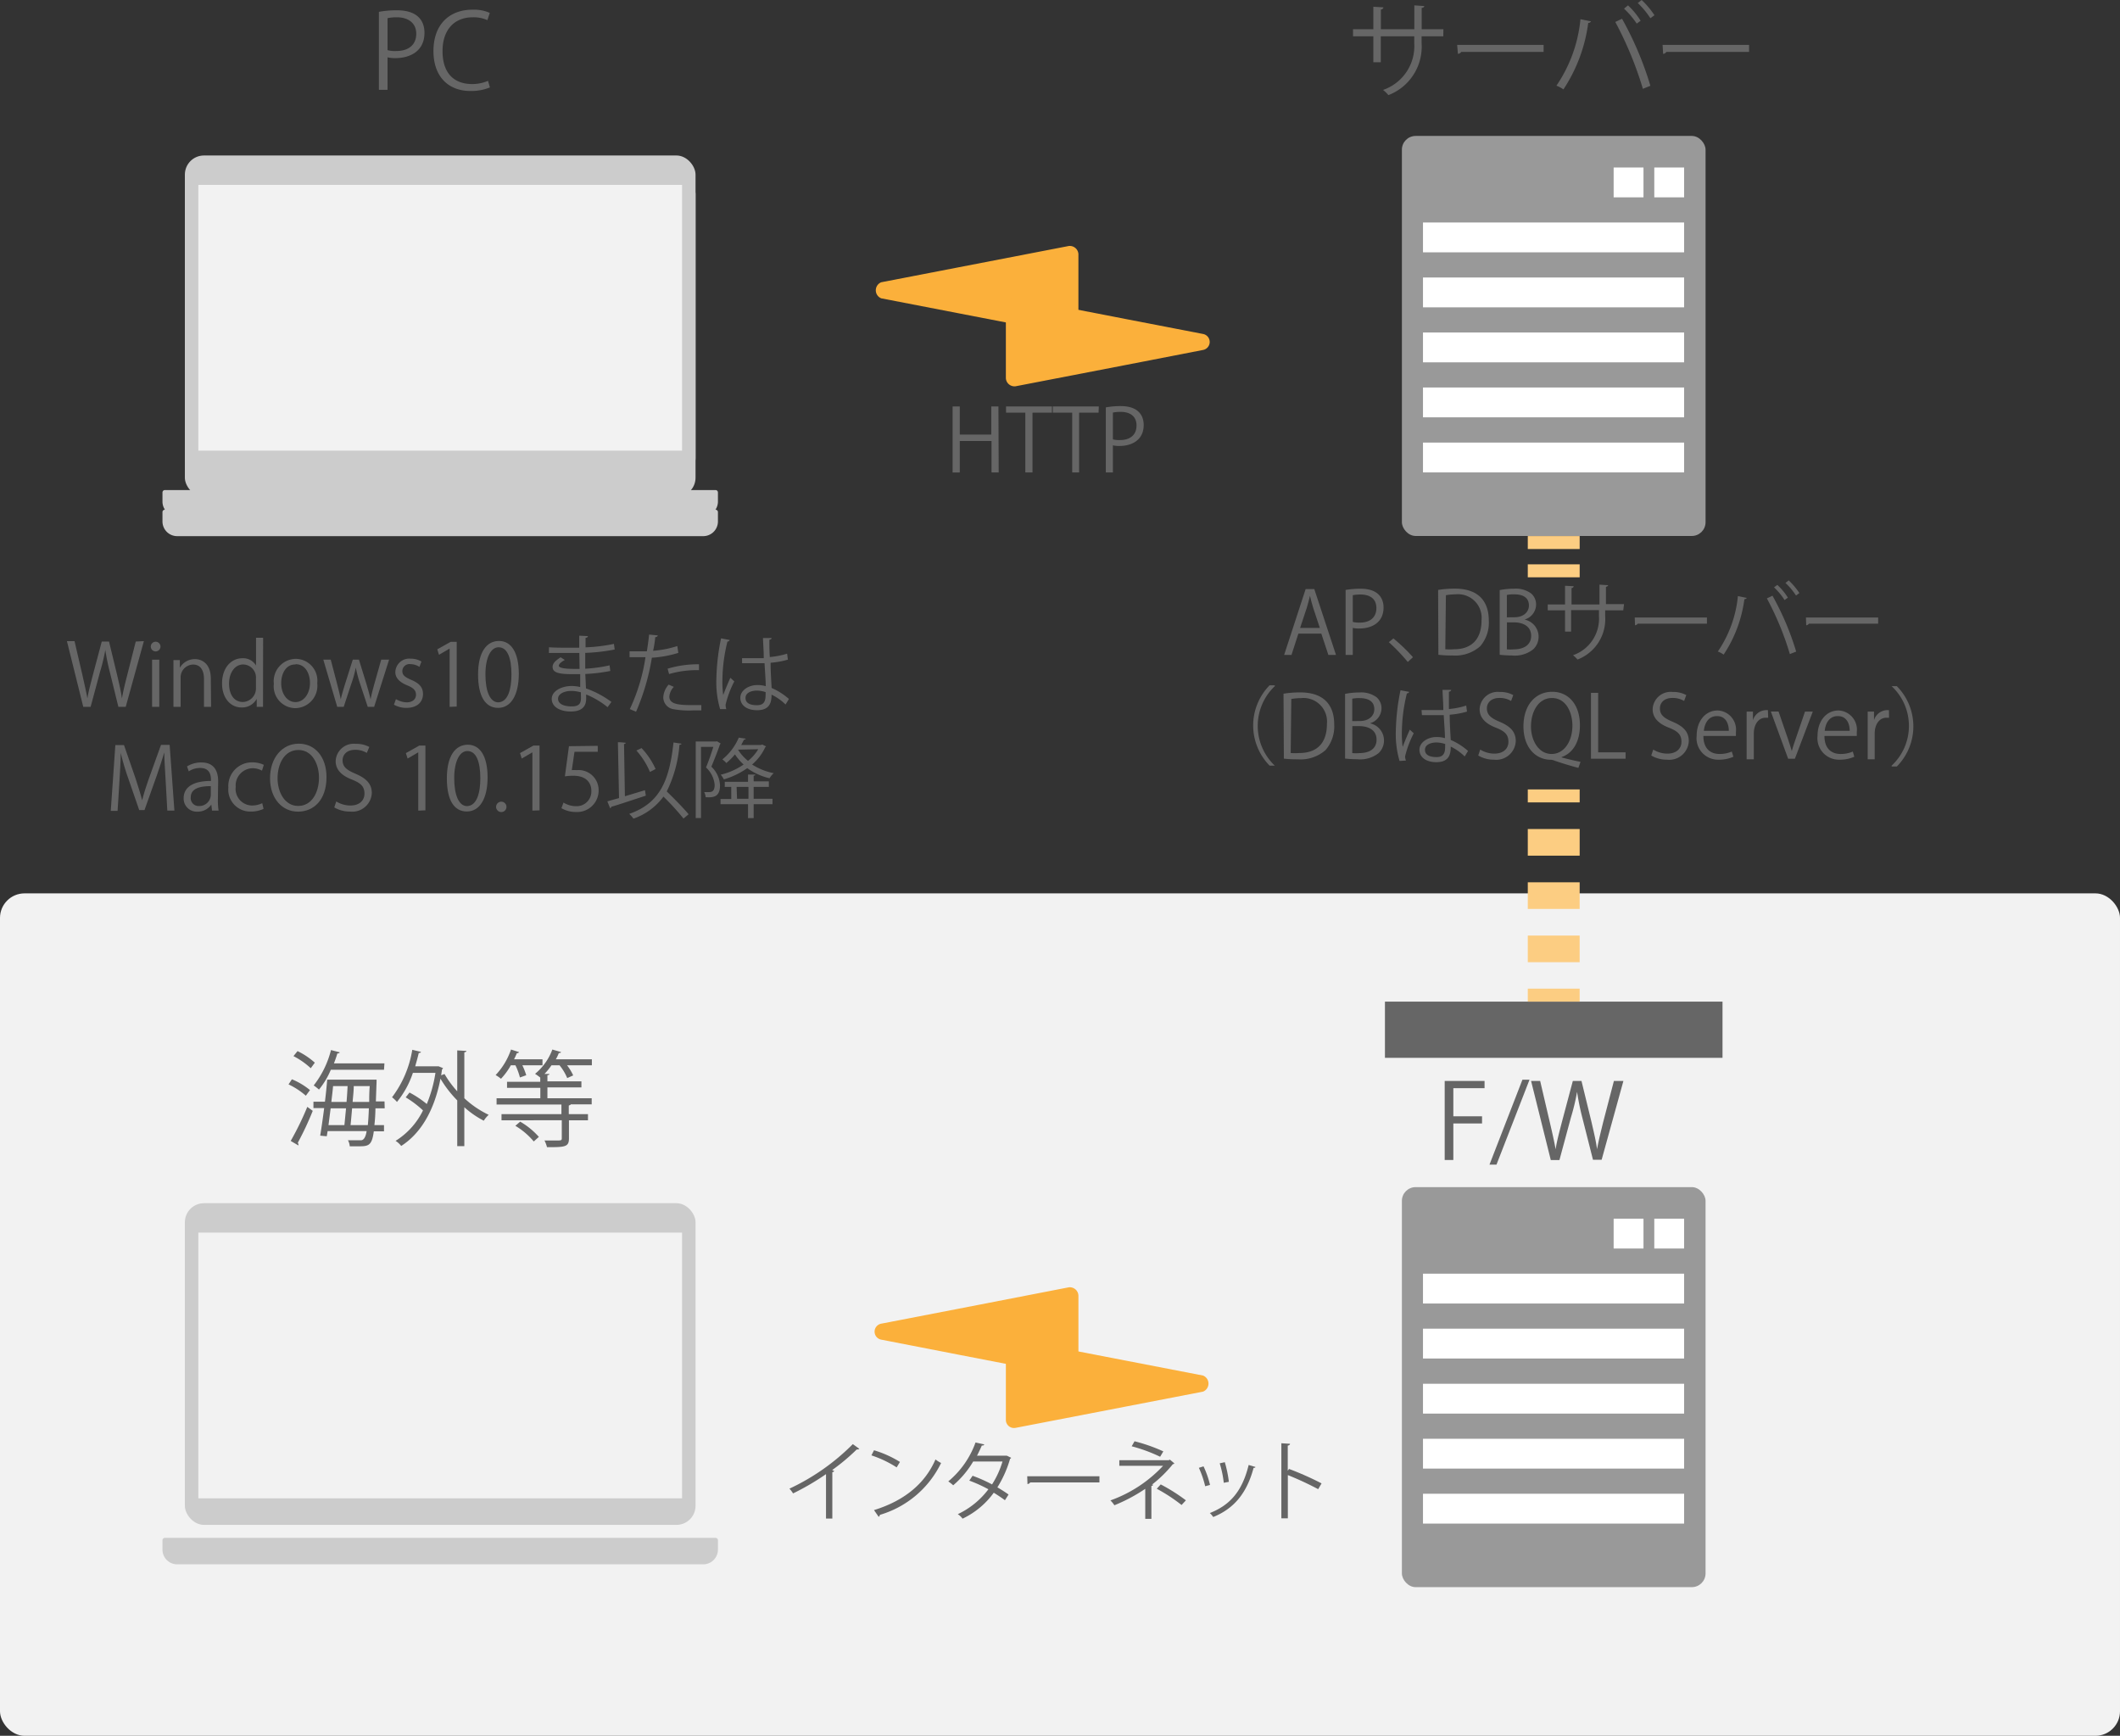 <svg id="img_06" xmlns="http://www.w3.org/2000/svg" width="245.18" height="200.73" viewBox="0 0 245.18 200.73">
  <rect x="0" y="0" width="245.18" height="200.73" fill="#333333" stroke="none"/>
  <g id="レイヤー_1" data-name="レイヤー 1">
    <rect id="長方形_1963" data-name="長方形 1963" width="245.18" height="97.42" rx="2.84" transform="translate(0 103.31)" fill="#f2f2f2"/>
    <rect id="長方形_1964" data-name="長方形 1964" width="35.12" height="46.26" rx="1.59" transform="translate(162.13 15.72)" fill="#999"/>
    <rect id="長方形_1965" data-name="長方形 1965" width="3.45" height="3.45" transform="translate(186.62 19.37)" fill="#fff"/>
    <rect id="長方形_1966" data-name="長方形 1966" width="3.45" height="3.45" transform="translate(191.32 19.37)" fill="#fff"/>
    <rect id="長方形_1967" data-name="長方形 1967" width="30.2" height="3.45" transform="translate(164.57 25.73)" fill="#fff"/>
    <rect id="長方形_1968" data-name="長方形 1968" width="30.2" height="3.45" transform="translate(164.57 32.09)" fill="#fff"/>
    <rect id="長方形_1969" data-name="長方形 1969" width="30.2" height="3.45" transform="translate(164.57 38.45)" fill="#fff"/>
    <rect id="長方形_1970" data-name="長方形 1970" width="30.2" height="3.45" transform="translate(164.57 44.81)" fill="#fff"/>
    <rect id="長方形_1971" data-name="長方形 1971" width="30.2" height="3.45" transform="translate(164.57 51.18)" fill="#fff"/>
    <path id="パス_2621" data-name="パス 2621" d="M43.82,1.37a11.22,11.22,0,0,1,2.08-.18c3,0,3.19,1.89,3.19,2.61,0,2.15-1.72,2.92-3.34,2.92a3.76,3.76,0,0,1-.93-.09v3.76h-1Zm1,4.43a3.25,3.25,0,0,0,1,.1c1.44,0,2.32-.72,2.32-2S47.15,2,45.91,2a5,5,0,0,0-1.09.1Z" fill="#666"/>
    <path id="パス_2622" data-name="パス 2622" d="M56.66,10.11a5.69,5.69,0,0,1-2.28.41C52,10.52,50.13,9,50.13,5.9S52,1.12,54.64,1.12a4.51,4.51,0,0,1,2,.37l-.27.84A3.85,3.85,0,0,0,54.67,2c-2.08,0-3.49,1.39-3.49,3.91s1.29,3.81,3.43,3.81a4.64,4.64,0,0,0,1.83-.37Z" fill="#666"/>
    <path id="パス_2623" data-name="パス 2623" d="M166.92,4.2h-2.51V5a6,6,0,0,1-3.84,6,3.941,3.941,0,0,0-.62-.6A5.36,5.36,0,0,0,163.56,5V4.2h-3.87v3h-.86v-3h-2.35V3.38h2.35V.78L160,.85a.31.31,0,0,1-.3.25V3.38h3.87V.62l1.15.08c0,.1-.11.2-.3.22V3.38h2.51Z" fill="#666"/>
    <path id="パス_2624" data-name="パス 2624" d="M168.52,5.19h10V6H169a.53.53,0,0,1-.39.23Z" fill="#666"/>
    <path id="パス_2625" data-name="パス 2625" d="M184,2.47a.33.33,0,0,1-.32.18,18.18,18.18,0,0,1-2.87,7.69,3.3,3.3,0,0,0-.81-.43,16.38,16.38,0,0,0,2.78-7.69Zm6,7.8a41.368,41.368,0,0,0-3.19-7.73l.78-.37a38.39,38.39,0,0,1,3.28,7.75ZM188.28.62a8.72,8.72,0,0,1,1.46,1.78l-.45.33A10.081,10.081,0,0,0,187.82,1ZM189.86,0a9.881,9.881,0,0,1,1.48,1.76l-.47.35A9.679,9.679,0,0,0,189.41.35Z" fill="#666"/>
    <path id="パス_2626" data-name="パス 2626" d="M192.28,5.19h10V6h-9.56a.49.49,0,0,1-.38.23Z" fill="#666"/>
    <rect id="長方形_1972" data-name="長方形 1972" width="35.12" height="46.26" rx="1.59" transform="translate(162.13 137.28)" fill="#999"/>
    <rect id="長方形_1973" data-name="長方形 1973" width="3.45" height="3.45" transform="translate(186.62 140.93)" fill="#fff"/>
    <rect id="長方形_1974" data-name="長方形 1974" width="3.45" height="3.45" transform="translate(191.32 140.93)" fill="#fff"/>
    <rect id="長方形_1975" data-name="長方形 1975" width="30.2" height="3.45" transform="translate(164.57 147.29)" fill="#fff"/>
    <rect id="長方形_1976" data-name="長方形 1976" width="30.2" height="3.45" transform="translate(164.57 153.65)" fill="#fff"/>
    <rect id="長方形_1977" data-name="長方形 1977" width="30.2" height="3.45" transform="translate(164.57 160.02)" fill="#fff"/>
    <rect id="長方形_1978" data-name="長方形 1978" width="30.2" height="3.45" transform="translate(164.57 166.38)" fill="#fff"/>
    <rect id="長方形_1979" data-name="長方形 1979" width="30.2" height="3.45" transform="translate(164.57 172.74)" fill="#fff"/>
    <path id="パス_2627" data-name="パス 2627" d="M16.64,74.14l-2.1,7.6h-.85l-1-4.07a24.329,24.329,0,0,1-.51-2.51h0a22,22,0,0,1-.6,2.5l-1.1,4.08H9.63l-1.89-7.6h.88l.93,4c.22,1,.43,1.88.56,2.64h0c.11-.77.36-1.67.61-2.65l1.05-3.94h.84l.95,3.93c.21.91.43,1.82.54,2.65h0c.15-.87.36-1.71.6-2.65l1-3.93Z" fill="#666"/>
    <path id="パス_2628" data-name="パス 2628" d="M18,75.33a.56.56,0,1,1,.56-.56.56.56,0,0,1-.56.56Zm.42,6.41h-.83V76.29h.83Z" fill="#666"/>
    <path id="パス_2629" data-name="パス 2629" d="M24.41,81.74h-.82V78.52c0-.89-.32-1.67-1.27-1.67a1.48,1.48,0,0,0-1.43,1.55v3.34h-.83V76.33h.74v.89h0a2,2,0,0,1,1.75-1c.68,0,1.83.41,1.83,2.26Z" fill="#666"/>
    <path id="パス_2630" data-name="パス 2630" d="M30.42,80.39v1.35h-.73v-.93h0a1.91,1.91,0,0,1-1.77,1c-1.26,0-2.24-1.09-2.24-2.77,0-1.84,1.08-2.92,2.35-2.92a1.73,1.73,0,0,1,1.58.84h0V73.75h.82Zm-.82-1.92a1.51,1.51,0,0,0-1.47-1.63c-1,0-1.64,1-1.64,2.21s.54,2.13,1.61,2.13a1.57,1.57,0,0,0,1.5-1.66Z" fill="#666"/>
    <path id="パス_2631" data-name="パス 2631" d="M36.69,79a2.59,2.59,0,0,1-2.54,2.89,2.52,2.52,0,0,1-2.48-2.81,2.59,2.59,0,0,1,2.55-2.89A2.52,2.52,0,0,1,36.69,79Zm-2.5-2.16C33,76.81,32.52,78,32.52,79c0,1.21.67,2.19,1.65,2.19s1.68-1,1.68-2.21c0-.98-.47-2.17-1.66-2.17Z" fill="#666"/>
    <path id="パス_2632" data-name="パス 2632" d="M45,76.28l-1.73,5.46h-.74L41.62,79a14.45,14.45,0,0,1-.47-1.8h0a12.64,12.64,0,0,1-.5,1.81l-.9,2.73H39l-1.61-5.46h.86L39,79.14c.15.61.3,1.17.41,1.73h0c.12-.54.3-1.13.48-1.72l.91-2.87h.71l.87,2.82c.19.64.35,1.22.48,1.77h0c.1-.54.25-1.11.43-1.76l.8-2.83Z" fill="#666"/>
    <path id="パス_2633" data-name="パス 2633" d="M48.51,77.12a2,2,0,0,0-1.06-.32.82.82,0,0,0-.92.81c0,.47.31.69,1,1,.88.36,1.39.82,1.39,1.64,0,1-.74,1.61-1.93,1.61a2.89,2.89,0,0,1-1.43-.37l.23-.64a2.59,2.59,0,0,0,1.23.37c.73,0,1.09-.39,1.09-.88s-.29-.79-1-1.08c-.92-.37-1.39-.88-1.39-1.54a1.61,1.61,0,0,1,1.78-1.55,2.35,2.35,0,0,1,1.24.33Z" fill="#666"/>
    <path id="パス_2634" data-name="パス 2634" d="M52,81.74V75h0l-1.23.72-.2-.63,1.55-.87h.7v7.49Z" fill="#666"/>
    <path id="パス_2635" data-name="パス 2635" d="M55.29,78c0-2.61,1-3.88,2.42-3.88S60,75.47,60,77.92s-.91,3.94-2.39,3.94S55.29,80.52,55.29,78Zm3.86,0c0-1.87-.45-3.15-1.49-3.15-.89,0-1.52,1.18-1.52,3.15s.55,3.22,1.49,3.22C58.73,81.18,59.15,79.74,59.15,78Z" fill="#666"/>
    <path id="パス_2636" data-name="パス 2636" d="M63.49,74.85c.62.05,1.45.05,2.12.05h1.38V73.51l1,.05c0,.12-.1.18-.27.21v1.09a19.67,19.67,0,0,0,3.28-.4l.09.65a21.54,21.54,0,0,1-3.41.39v1.83a16.829,16.829,0,0,0,2.82-.39l.08.65a19.05,19.05,0,0,1-2.89.35l.08,1.67a11.12,11.12,0,0,1,2.94,1.56l-.44.61a9.75,9.75,0,0,0-2.48-1.47v.47c0,1-.58,1.5-1.79,1.5s-2.19-.52-2.19-1.46S65,79.33,66.1,79.33a4.37,4.37,0,0,1,1,.12V77.96h-1c-1.71,0-2.19-.27-2.19-.85,0-.38.29-.69.93-1.1l.48.31c-.45.25-.69.47-.69.67s.47.36,1.73.36h.67L67,75.51H63.48Zm3.69,5.21a4.19,4.19,0,0,0-1.11-.16c-.76,0-1.53.31-1.53.91s.69.88,1.57.88,1.08-.35,1.08-1Z" fill="#666"/>
    <path id="パス_2637" data-name="パス 2637" d="M78.45,75.5a13,13,0,0,1-3.06.56,26.39,26.39,0,0,1-1.83,6.25L72.84,82a21.4,21.4,0,0,0,1.81-6H72.81v-.68h2c.1-.63.2-1.34.26-1.94l1,.1c0,.11-.14.19-.29.2a11.05,11.05,0,0,1-.25,1.58,12.09,12.09,0,0,0,2.8-.55Zm2.66,6.65h-.92A10,10,0,0,1,77.82,82a1.39,1.39,0,0,1-1.11-1.38,2.41,2.41,0,0,1,.62-1.45l.6.26a1.84,1.84,0,0,0-.52,1.11c0,.79.76,1,2.58,1h1.12Zm-3.9-4.82a11.94,11.94,0,0,1,3.63-.51v.68a11.3,11.3,0,0,0-3.46.45Z" fill="#666"/>
    <path id="パス_2638" data-name="パス 2638" d="M83.28,82a11,11,0,0,1-.43-3.52,25.28,25.28,0,0,1,.54-4.66l1,.19a.26.26,0,0,1-.26.18,19,19,0,0,0-.58,4.3,11.86,11.86,0,0,0,.09,1.89c.22-.6.62-1.56.83-2l.45.42a11.72,11.72,0,0,0-1,2.67A1.37,1.37,0,0,0,84,82Zm2.54-5.89h2.51c0-.85-.07-1.6-.09-2.33h1c0,.1-.1.18-.26.2,0,.65,0,1.29.05,2a9.53,9.53,0,0,0,2-.39l.09.69a9.64,9.64,0,0,1-2,.36c0,1.11.09,2.28.12,2.92a7.37,7.37,0,0,1,2,1.27l-.39.64a6,6,0,0,0-1.62-1.14c0,.85-.17,1.8-1.67,1.8-1.17,0-1.94-.56-1.94-1.44s1-1.47,1.94-1.47a3.45,3.45,0,0,1,1,.13c0-.63-.09-1.68-.14-2.66h-2.6Zm2.73,3.93a3.39,3.39,0,0,0-1-.18c-.61,0-1.33.22-1.33.85s.59.84,1.32.84,1-.36,1-1.16Z" fill="#666"/>
    <path id="パス_2639" data-name="パス 2639" d="M20.17,93.74h-.82l-.19-3.43C19.1,89.22,19,87.81,19,87h0c-.25.86-.56,1.8-.93,2.86l-1.36,3.82H16.1L14.83,90a28.959,28.959,0,0,1-.87-2.94h0c0,.93-.08,2.19-.15,3.36l-.21,3.35h-.79l.53-7.61h1L15.67,90c.32,1,.57,1.76.77,2.55h0c.19-.77.45-1.57.79-2.55l1.39-3.86h1Z" fill="#666"/>
    <path id="パス_2640" data-name="パス 2640" d="M25.2,92.44a7.63,7.63,0,0,0,.08,1.3h-.76l-.08-.7h0a1.89,1.89,0,0,1-1.61.82,1.51,1.51,0,0,1-1.59-1.55c0-1.31,1.14-2,3.16-2,0-.46,0-1.5-1.24-1.5a2.36,2.36,0,0,0-1.33.39l-.2-.57a3.1,3.1,0,0,1,1.66-.46c1.54,0,1.94,1.09,1.94,2.17Zm-.82-1.53c-1,0-2.32.15-2.32,1.3a.91.91,0,0,0,.94,1,1.33,1.33,0,0,0,1.38-1.28Z" fill="#666"/>
    <path id="パス_2641" data-name="パス 2641" d="M30.48,93.54a3.48,3.48,0,0,1-1.48.31,2.54,2.54,0,0,1-2.59-2.78,2.73,2.73,0,0,1,2.79-2.91,3,3,0,0,1,1.31.29l-.21.67a2.21,2.21,0,0,0-1.12-.28A2,2,0,0,0,27.26,91a1.92,1.92,0,0,0,1.89,2.15,2.73,2.73,0,0,0,1.18-.27Z" fill="#666"/>
    <path id="パス_2642" data-name="パス 2642" d="M37.76,89.86c0,2.68-1.5,4-3.3,4S31.23,92.37,31.23,90s1.41-4,3.32-4S37.76,87.56,37.76,89.86ZM32.1,90c0,1.62.84,3.2,2.39,3.2s2.4-1.53,2.4-3.27c0-1.53-.75-3.2-2.38-3.2S32.1,88.35,32.1,90Z" fill="#666"/>
    <path id="パス_2643" data-name="パス 2643" d="M42.42,87.07a2.48,2.48,0,0,0-1.34-.36c-1.06,0-1.46.65-1.46,1.21,0,.74.46,1.12,1.48,1.55,1.23.53,1.9,1.15,1.9,2.24a2.26,2.26,0,0,1-2.52,2.14,3.51,3.51,0,0,1-1.82-.48l.23-.69a3.11,3.11,0,0,0,1.64.47c1,0,1.62-.55,1.62-1.37s-.41-1.21-1.4-1.61c-1.15-.43-1.93-1.1-1.93-2.15a2.09,2.09,0,0,1,2.33-2,3.1,3.1,0,0,1,1.56.36Z" fill="#666"/>
    <path id="パス_2644" data-name="パス 2644" d="M48.37,93.74V87h0l-1.23.72-.2-.63,1.55-.87h.71v7.49Z" fill="#666"/>
    <path id="パス_2645" data-name="パス 2645" d="M51.68,90c0-2.61,1-3.88,2.42-3.88s2.29,1.33,2.29,3.78-.91,3.94-2.4,3.94S51.68,92.52,51.68,90Zm3.87,0c0-1.87-.45-3.15-1.5-3.15-.89,0-1.52,1.18-1.52,3.15s.55,3.22,1.49,3.22C55.13,93.18,55.55,91.74,55.55,90Z" fill="#666"/>
    <path id="パス_2646" data-name="パス 2646" d="M57.38,93.23a.6.6,0,1,1,.273.584.6.6,0,0,1-.273-.584Z" fill="#666"/>
    <path id="パス_2647" data-name="パス 2647" d="M61.57,93.74V87h0l-1.23.72-.2-.63,1.55-.87h.71v7.49Z" fill="#666"/>
    <path id="パス_2648" data-name="パス 2648" d="M69.13,86.25v.69H66.44l-.31,2.12a4.141,4.141,0,0,1,.58,0,2.31,2.31,0,0,1,2.52,2.3,2.48,2.48,0,0,1-2.58,2.54,3.33,3.33,0,0,1-1.72-.44l.24-.65a2.77,2.77,0,0,0,1.48.42,1.7,1.7,0,0,0,1.74-1.77c0-1-.66-1.75-2.06-1.75a6,6,0,0,0-1,.07l.47-3.49Z" fill="#666"/>
    <path id="パス_2649" data-name="パス 2649" d="M72.27,92.08l2.32-.7.1.63c-1.47.48-3,1-4,1.29a.17.17,0,0,1-.13.16l-.32-.79,1.35-.38-.13-6.46a7.707,7.707,0,0,1,.91.07c0,.07-.07.12-.2.14ZM78.81,86c0,.09-.09.12-.23.13a14.61,14.61,0,0,1-1.47,5.39c.89.86,2,2,2.53,2.64l-.59.5a30.1,30.1,0,0,0-2.32-2.54,7.26,7.26,0,0,1-3.47,2.55,3.52,3.52,0,0,0-.49-.55c3.52-1.23,4.64-3.79,5.12-8.26Zm-4.61.51a8.83,8.83,0,0,1,1.62,2.42l-.65.34a9,9,0,0,0-1.57-2.48Z" fill="#666"/>
    <path id="パス_2650" data-name="パス 2650" d="M82.92,85.72l.43.26a.32.32,0,0,1-.08.09c-.26.76-.65,1.76-1,2.59a3.16,3.16,0,0,1,1,2.16c0,1.44-.88,1.4-1.66,1.37a1.59,1.59,0,0,0-.17-.59h.43c.39,0,.78,0,.78-.85a3.11,3.11,0,0,0-1-2c.32-.76.63-1.69.85-2.38H81.07V94.6h-.61V85.75h2.35ZM87.16,91v1.37h2.18V93H87.16v1.61h-.65V93H83.33v-.6h1.24V91h-.75v-.59h2.69v-.84h.85c0,.07-.07.12-.2.14v.65h1.76V91Zm1-4.9.43.21c0,.05-.06.07-.09.1a5.81,5.81,0,0,1-1.52,2,7.22,7.22,0,0,0,2.5,1A2.46,2.46,0,0,0,89,90a7.24,7.24,0,0,1-2.58-1.17,9.15,9.15,0,0,1-2.71,1.3,2.12,2.12,0,0,0-.36-.54A8,8,0,0,0,86,88.41a6.06,6.06,0,0,1-1-1.17,7.62,7.62,0,0,1-1,1,2.3,2.3,0,0,0-.46-.42,6.51,6.51,0,0,0,1.9-2.52l.8.12c0,.08-.08.11-.2.12-.09.19-.2.39-.32.61H88Zm-2.92,6.27h1.32V91H85.19Zm.11-5.68h0a5.24,5.24,0,0,0,1.16,1.3,4.87,4.87,0,0,0,1.18-1.35Z" fill="#666"/>
    <path id="パス_2651" data-name="パス 2651" d="M115.5,54.63h-.83V51H111v3.64h-.83V47H111v3.25h3.64V47h.83Z" fill="#666"/>
    <path id="パス_2652" data-name="パス 2652" d="M121.66,47.72h-2.25v6.91h-.83V47.72h-2.23V47h5.31Z" fill="#666"/>
    <path id="パス_2653" data-name="パス 2653" d="M127.05,47.72H124.8v6.91H124V47.72h-2.24V47h5.32Z" fill="#666"/>
    <path id="パス_2654" data-name="パス 2654" d="M127.89,47.11a9.439,9.439,0,0,1,1.72-.15c2.46,0,2.66,1.58,2.66,2.18,0,1.79-1.43,2.43-2.78,2.43a3.14,3.14,0,0,1-.78-.07v3.13h-.82Zm.82,3.7a3,3,0,0,0,.8.08c1.2,0,1.93-.6,1.93-1.69s-.78-1.57-1.82-1.57a4.41,4.41,0,0,0-.91.08Z" fill="#666"/>
    <rect id="長方形_1980" data-name="長方形 1980" width="59.06" height="37.2" rx="2.21" transform="translate(21.38 20.25)" fill="#ccc"/>
    <path id="パス_2655" data-name="パス 2655" d="M19.07,58.94H82.75a.28.28,0,0,1,.28.28V60.3a1.7,1.7,0,0,1-1.7,1.7H20.49a1.7,1.7,0,0,1-1.7-1.7V59.22a.28.28,0,0,1,.28-.28Z" fill="#ccc"/>
    <rect id="長方形_1981" data-name="長方形 1981" width="55.94" height="30.73" transform="translate(22.94 23.65)" fill="#f2f2f2"/>
    <rect id="長方形_1982" data-name="長方形 1982" width="59.06" height="37.2" rx="2.21" transform="translate(21.38 17.98)" fill="#ccc"/>
    <path id="パス_2656" data-name="パス 2656" d="M19.07,56.67H82.75a.28.28,0,0,1,.28.28V58a1.7,1.7,0,0,1-1.7,1.7H20.49a1.7,1.7,0,0,1-1.7-1.7V56.95a.28.28,0,0,1,.28-.28Z" fill="#ccc"/>
    <rect id="長方形_1983" data-name="長方形 1983" width="55.94" height="30.73" transform="translate(22.94 21.38)" fill="#f2f2f2"/>
    <path id="パス_2657" data-name="パス 2657" d="M33.76,124.81a8.08,8.08,0,0,1,2.09,1.25l-.48.65a8.53,8.53,0,0,0-2-1.31Zm-.14,7.13A34.69,34.69,0,0,0,35.54,128l.63.46a35.139,35.139,0,0,1-1.73,3.69.4.4,0,0,1,.07.19.16.16,0,0,1,0,.12Zm2.32-8.41a9,9,0,0,0-2-1.4l.47-.58a8.56,8.56,0,0,1,2,1.34Zm8.55,4.64H43.42a18.73,18.73,0,0,1-.12,1.94h1.11v.72H43.23c-.22,1.68-.63,1.73-1.78,1.73h-1a1.72,1.72,0,0,0-.21-.7h1.52c.27,0,.53-.31.64-1.06H37.89l-.1.6-.76-.07c.14-.84.31-2,.46-3.19H36.25v-.74h1.33c.11-.89.2-1.78.26-2.55h5.71v.25l-.08,2.27h1Zm-.08-4.46H38.26A9.18,9.18,0,0,1,36.89,126a6.16,6.16,0,0,0-.61-.48,11,11,0,0,0,2-4.09l1,.26c0,.09-.11.13-.26.13-.12.39-.25.77-.4,1.15h5.84Zm-4.58,6.4c.06-.56.12-1.23.19-1.94H38.24c-.09.68-.17,1.34-.25,1.94Zm.25-2.68c.05-.63.09-1.25.12-1.83H38.52c-.05.59-.13,1.2-.2,1.83Zm.64.74c-.06.71-.12,1.39-.18,1.94h2c.05-.5.09-1.14.12-1.94Zm.19-2.57c0,.58-.08,1.2-.13,1.83H42.7c0-.54,0-1.15.06-1.83Z" fill="#666"/>
    <path id="パス_2658" data-name="パス 2658" d="M53.94,121.53c0,.08-.08.14-.24.16V127a11.11,11.11,0,0,0,2.82,1.92,3.12,3.12,0,0,0-.57.68,10.6,10.6,0,0,1-2.25-1.56v4.5h-.82v-5.29a13.18,13.18,0,0,1-1.94-2.51c-.74,3.85-2.39,6.41-4.54,7.78a2.63,2.63,0,0,0-.65-.59,8.55,8.55,0,0,0,3.17-3.52,11.74,11.74,0,0,0-2-1.51l.44-.56a12,12,0,0,1,2,1.33,15.669,15.669,0,0,0,1-3.6H47.75a10.61,10.61,0,0,1-1.84,3.36,3.669,3.669,0,0,0-.57-.54,12.37,12.37,0,0,0,2.34-5.49l1,.24c0,.08-.11.13-.25.13-.12.52-.26,1-.41,1.54h2.71l.51.21a.42.42,0,0,1-.12.15l-.1.68.39-.15a11.64,11.64,0,0,0,1.47,2v-4.73Z" fill="#666"/>
    <path id="パス_2659" data-name="パス 2659" d="M60.13,124.6a7.309,7.309,0,0,0-.52-1.41h-.53a7.76,7.76,0,0,1-1.14,1.56,4.839,4.839,0,0,0-.62-.43,8.07,8.07,0,0,0,1.78-2.95l.93.3a.24.24,0,0,1-.25.11q-.15.36-.33.72h3.29v.69H60.41a8.1,8.1,0,0,1,.45,1.15Zm8.32-2.1v.69H65.58a6,6,0,0,1,.71,1.17l-.69.31a6,6,0,0,0-.89-1.48h-.93a7.461,7.461,0,0,1-.81,1h.57c0,.08-.07.13-.23.15v.71h3.93v.7H63.31V127h5.12v.71H66c0,.06-.09.09-.22.13v1H68v.71H65.8v2.11c0,1-.51,1-2.54,1a3.46,3.46,0,0,0-.29-.77h1.25c.67,0,.75,0,.75-.25v-2.09H58v-.71h6.93v-1.11h-7.5V127h5.06v-1.2H58.64v-.7h3.84v-.49a6,6,0,0,0-.6-.43,6.62,6.62,0,0,0,2-2.81l1,.29c0,.09-.14.12-.25.11a4.85,4.85,0,0,1-.35.73ZM61.73,132a8.38,8.38,0,0,0-2.13-1.81l.56-.48a8.73,8.73,0,0,1,2.16,1.76Z" fill="#666"/>
    <rect id="長方形_1984" data-name="長方形 1984" width="59.06" height="37.2" rx="2.21" transform="translate(21.38 139.14)" fill="#ccc"/>
    <path id="パス_2660" data-name="パス 2660" d="M19.07,177.84H82.75a.28.28,0,0,1,.28.28v1.08a1.7,1.7,0,0,1-1.7,1.7H20.49a1.7,1.7,0,0,1-1.7-1.7v-1.08A.28.28,0,0,1,19.07,177.84Z" fill="#ccc"/>
    <rect id="長方形_1985" data-name="長方形 1985" width="55.94" height="30.73" transform="translate(22.94 142.54)" fill="#f2f2f2"/>
    <path id="パス_2661" data-name="パス 2661" d="M124.72,33.57v4.19a1,1,0,0,1-1.13.93l-12.67-2.45-9-1.74a1,1,0,0,1,0-1.86l9-1.74,12.67-2.45a1,1,0,0,1,1.13.93Z" fill="#fbb03b"/>
    <path id="パス_2662" data-name="パス 2662" d="M116.33,39.55v4.19a1,1,0,0,0,1.12.93l12.68-2.45,9-1.75a.94.94,0,0,0,0-1.85l-9-1.74-12.68-2.46a1,1,0,0,0-1.12.93Z" fill="#fbb03b"/>
    <path id="パス_2663" data-name="パス 2663" d="M99.38,167.54a.3.3,0,0,1-.19.08h-.11A24.3,24.3,0,0,1,96.24,170l.24.11a.26.26,0,0,1-.22.13v5.37h-.73v-5.14a28.79,28.79,0,0,1-3.81,2.23,3.641,3.641,0,0,0-.42-.55A25.55,25.55,0,0,0,98.63,167Z" fill="#666"/>
    <path id="パス_2664" data-name="パス 2664" d="M101.08,167.71a12.43,12.43,0,0,1,3,1.35l-.38.63a12.77,12.77,0,0,0-2.92-1.39Zm0,6.92c3.55-1.1,5.91-3.09,7.11-5.86a3.52,3.52,0,0,0,.65.41,11.46,11.46,0,0,1-7.08,6,.33.33,0,0,1-.14.23Z" fill="#666"/>
    <path id="パス_2665" data-name="パス 2665" d="M116.94,168.58a.17.17,0,0,1-.12.11,13.05,13.05,0,0,1-1.47,3.31c.43.25.92.56,1.29.83l-.42.66c-.36-.28-.87-.61-1.29-.87a9.42,9.42,0,0,1-3.61,3,2.1,2.1,0,0,0-.55-.52,9.48,9.48,0,0,0,3.54-2.88,16.921,16.921,0,0,0-2.21-1l.38-.56a16.842,16.842,0,0,1,2.25,1,10.28,10.28,0,0,0,1.21-2.65h-3.39a10.83,10.83,0,0,1-2.31,2.75,5.391,5.391,0,0,0-.57-.45,10.41,10.41,0,0,0,3.15-4.5l1,.22c0,.11-.14.14-.27.13-.14.33-.37.82-.56,1.18h3.46Z" fill="#666"/>
    <path id="パス_2666" data-name="パス 2666" d="M118.8,170.72h8.35v.71h-8a.46.46,0,0,1-.32.19Z" fill="#666"/>
    <path id="パス_2667" data-name="パス 2667" d="M135.82,169.23a.22.22,0,0,1-.18.09,14.73,14.73,0,0,1-2.42,2.37h.16a.25.25,0,0,1-.22.14v3.81h-.71v-3.47a19.241,19.241,0,0,1-3.57,1.9,3.155,3.155,0,0,0-.46-.56,15.4,15.4,0,0,0,6.09-4h-5.06v-.65h5.73l.11-.07Zm-1.65-.77a18.22,18.22,0,0,0-3.29-1.21l.33-.58a19.49,19.49,0,0,1,3.33,1.17Zm.07,3.2a20.581,20.581,0,0,1,2.91,1.84l-.5.54a19.541,19.541,0,0,0-2.87-1.88Z" fill="#666"/>
    <path id="パス_2668" data-name="パス 2668" d="M139.19,169.57a10.82,10.82,0,0,1,.75,2.15l-.56.15a11.221,11.221,0,0,0-.73-2.13Zm6,.07c0,.09-.12.11-.21.1-.78,2.92-2.25,4.71-4.67,5.69a2.721,2.721,0,0,0-.39-.46c2.39-.94,3.76-2.58,4.49-5.56Zm-3.54-.55a13.69,13.69,0,0,1,.47,2.27l-.59.11a12,12,0,0,0-.47-2.25Z" fill="#666"/>
    <path id="パス_2669" data-name="パス 2669" d="M152.45,172.21a36.121,36.121,0,0,0-3.51-1.63v5h-.75V166.9l1,.06c0,.11-.09.18-.26.21v2.91l.15-.21a34.758,34.758,0,0,1,3.76,1.67Z" fill="#666"/>
    <path id="パス_2670" data-name="パス 2670" d="M124.72,154v4.19a1,1,0,0,1-1.13.93l-12.67-2.45-9-1.75a.94.94,0,0,1,0-1.85l9-1.74,12.67-2.46a1,1,0,0,1,1.13.93Z" fill="#fbb03b"/>
    <path id="パス_2671" data-name="パス 2671" d="M116.33,160v4.19a.94.94,0,0,0,1.12.93l12.68-2.45,9-1.74a1,1,0,0,0,0-1.86l-9-1.74-12.68-2.45a.94.94,0,0,0-1.12.93Z" fill="#fbb03b"/>
    <rect id="長方形_1986" data-name="長方形 1986" width="39.04" height="6.5" transform="translate(160.17 115.83)" fill="#666"/>
    <line id="線_135" data-name="線 135" y2="1.5" transform="translate(179.69 91.29)" fill="none" stroke="#fccd82" stroke-width="6"/>
    <line id="線_136" data-name="線 136" y2="16.92" transform="translate(179.69 95.87)" fill="none" stroke="#fccd82" stroke-width="6" stroke-dasharray="3.08 3.08"/>
    <line id="線_137" data-name="線 137" y2="1.5" transform="translate(179.69 114.33)" fill="none" stroke="#fccd82" stroke-width="6"/>
    <line id="線_138" data-name="線 138" y2="1.5" transform="translate(179.69 61.99)" fill="none" stroke="#fccd82" stroke-width="6"/>
    <line id="線_139" data-name="線 139" y2="1.5" transform="translate(179.69 65.26)" fill="none" stroke="#fccd82" stroke-width="6"/>
    <path id="パス_2672" data-name="パス 2672" d="M167.08,134.14V125h4.61v.84h-3.61v3.25h3.32v.83h-3.32v4.22Z" fill="#666"/>
    <path id="パス_2673" data-name="パス 2673" d="M173.07,134.68h-.81l3.81-9.82h.82Z" fill="#666"/>
    <path id="パス_2674" data-name="パス 2674" d="M187.75,125l-2.52,9.12h-1L183,129.26a28.814,28.814,0,0,1-.61-3h0a25,25,0,0,1-.72,3l-1.32,4.89h-1L177.07,125h1.05l1.11,4.75c.27,1.15.52,2.25.68,3.16h0c.13-.92.43-2,.73-3.18L181.9,125h1l1.15,4.72c.25,1.09.52,2.18.65,3.18h0c.18-1,.43-2,.72-3.18l1.23-4.72Z" fill="#666"/>
    <path id="パス_2675" data-name="パス 2675" d="M154.51,75.74h-.88l-.82-2.47h-2.65l-.8,2.47h-.85L151,68.12h1Zm-1.87-3.13-.75-2.26c-.16-.52-.29-1-.39-1.45h0c-.1.46-.24.94-.38,1.42l-.76,2.29Z" fill="#666"/>
    <path id="パス_2676" data-name="パス 2676" d="M155.62,68.22a10.84,10.84,0,0,1,1.73-.14c2.46,0,2.66,1.57,2.66,2.17,0,1.79-1.43,2.43-2.78,2.43a3.14,3.14,0,0,1-.78-.07v3.13h-.83Zm.83,3.7a3,3,0,0,0,.8.08c1.2,0,1.93-.6,1.93-1.69s-.78-1.56-1.82-1.56a4.41,4.41,0,0,0-.91.08Z" fill="#666"/>
    <path id="パス_2677" data-name="パス 2677" d="M161.15,73.83A19.792,19.792,0,0,1,163.41,76l-.6.55a22.252,22.252,0,0,0-2.19-2.29Z" fill="#666"/>
    <path id="パス_2678" data-name="パス 2678" d="M166.32,68.22a12.169,12.169,0,0,1,1.92-.15c3.06,0,3.94,1.8,3.94,3.67a4.17,4.17,0,0,1-1,3A4.34,4.34,0,0,1,168,75.8a13.49,13.49,0,0,1-1.65-.08Zm.83,6.86a6.86,6.86,0,0,0,1,0c2.06,0,3.19-1.17,3.19-3.35a2.73,2.73,0,0,0-3-3,7,7,0,0,0-1.12.1Z" fill="#666"/>
    <path id="パス_2679" data-name="パス 2679" d="M176.37,71.66a2.023,2.023,0,0,1,.96,3.42,3.44,3.44,0,0,1-2.48.72,13.442,13.442,0,0,1-1.41-.08V68.24a8.259,8.259,0,0,1,1.64-.16,3,3,0,0,1,2,.55,1.67,1.67,0,0,1,.57,1.32,1.82,1.82,0,0,1-1.29,1.68Zm-1.21-.28c1,0,1.66-.58,1.66-1.36h0c0-.9-.66-1.29-1.7-1.29a3.58,3.58,0,0,0-.85.07v2.59Zm-.89,3.71a4.33,4.33,0,0,0,.81,0c1,0,2-.41,2-1.56s-1-1.56-2-1.56h-.8Z" fill="#666"/>
    <path id="パス_2680" data-name="パス 2680" d="M187.73,70.58h-2.09v.69a5,5,0,0,1-3.2,5,3.539,3.539,0,0,0-.52-.5,4.47,4.47,0,0,0,3-4.52v-.7H181.7v2.49H181V70.58h-2V69.9h2V67.74l1,.05a.24.24,0,0,1-.25.21v1.9h3.23V67.61l1,.06c0,.08-.09.16-.25.19v2h2.09Z" fill="#666"/>
    <path id="パス_2681" data-name="パス 2681" d="M189.06,71.41h8.35v.71h-8a.46.46,0,0,1-.32.19Z" fill="#666"/>
    <path id="パス_2682" data-name="パス 2682" d="M202,69.14c0,.08-.11.14-.26.15a15.1,15.1,0,0,1-2.4,6.41,3.071,3.071,0,0,0-.67-.36,13.66,13.66,0,0,0,2.32-6.41Zm5,6.5a33.812,33.812,0,0,0-2.66-6.44l.65-.31a32.18,32.18,0,0,1,2.74,6.46Zm-1.45-8a7.11,7.11,0,0,1,1.22,1.47l-.38.28a8,8,0,0,0-1.22-1.47Zm1.32-.52a8.52,8.52,0,0,1,1.23,1.46l-.39.29a7.63,7.63,0,0,0-1.22-1.46Z" fill="#666"/>
    <path id="パス_2683" data-name="パス 2683" d="M208.86,71.41h8.35v.71h-8a.46.46,0,0,1-.32.19Z" fill="#666"/>
    <path id="パス_2684" data-name="パス 2684" d="M147.43,79.35a6.34,6.34,0,0,0,0,9.19h-.6a6.63,6.63,0,0,1,0-9.29h.6Z" fill="#666"/>
    <path id="パス_2685" data-name="パス 2685" d="M148.44,80.22a12.17,12.17,0,0,1,1.92-.15c3.06,0,3.94,1.8,3.94,3.67a4.17,4.17,0,0,1-1,3,4.34,4.34,0,0,1-3.17,1.07,13.49,13.49,0,0,1-1.65-.08Zm.83,6.86a6.862,6.862,0,0,0,1,0c2.06,0,3.19-1.17,3.19-3.35a2.73,2.73,0,0,0-3-3,7,7,0,0,0-1.12.1Z" fill="#666"/>
    <path id="パス_2686" data-name="パス 2686" d="M158.49,83.66a2.023,2.023,0,0,1,.96,3.42,3.44,3.44,0,0,1-2.48.72,13.44,13.44,0,0,1-1.41-.08V80.24a8.259,8.259,0,0,1,1.64-.16,3,3,0,0,1,2,.55,1.67,1.67,0,0,1,.57,1.32,1.82,1.82,0,0,1-1.29,1.68Zm-1.21-.28c1,0,1.66-.58,1.66-1.36h0c0-.9-.66-1.29-1.7-1.29a3.58,3.58,0,0,0-.85.07v2.59Zm-.89,3.71a4.33,4.33,0,0,0,.81,0c1.05,0,2-.41,2-1.56s-1-1.56-2-1.56h-.8Z" fill="#666"/>
    <path id="パス_2687" data-name="パス 2687" d="M161.86,88a11,11,0,0,1-.43-3.52,25.281,25.281,0,0,1,.54-4.66l1,.19a.25.25,0,0,1-.26.17,19.2,19.2,0,0,0-.58,4.31,11.861,11.861,0,0,0,.09,1.89c.22-.6.62-1.56.83-2l.45.42a11.719,11.719,0,0,0-1,2.67,1.37,1.37,0,0,0,.1.48Zm2.54-5.89h2.52c0-.86-.07-1.6-.09-2.33h1c0,.11-.1.19-.26.21v2a8.63,8.63,0,0,0,2-.4l.09.7a9.52,9.52,0,0,1-2,.36c0,1.11.09,2.28.12,2.92a7.46,7.46,0,0,1,2,1.27l-.39.64a5.8,5.8,0,0,0-1.61-1.14c0,.85-.17,1.8-1.67,1.8-1.17,0-1.95-.56-1.95-1.44s1-1.47,1.95-1.47a3.45,3.45,0,0,1,1,.13c0-.63-.09-1.68-.14-2.66h-2.52Zm2.74,3.93a3.39,3.39,0,0,0-1-.18c-.61,0-1.34.22-1.34.85s.6.84,1.33.84,1-.36,1-1.16Z" fill="#666"/>
    <path id="パス_2688" data-name="パス 2688" d="M174.76,81.06a2.59,2.59,0,0,0-1.34-.35c-1.06,0-1.46.65-1.46,1.2,0,.75.46,1.13,1.48,1.56,1.23.52,1.86,1.15,1.86,2.24a2.26,2.26,0,0,1-2.52,2.14,3.51,3.51,0,0,1-1.82-.48l.23-.69a3.11,3.11,0,0,0,1.64.47c1,0,1.62-.55,1.62-1.37s-.41-1.21-1.4-1.61c-1.15-.43-1.93-1.1-1.93-2.15a2.09,2.09,0,0,1,2.33-2,3.1,3.1,0,0,1,1.56.36Z" fill="#666"/>
    <path id="パス_2689" data-name="パス 2689" d="M180.6,87.59c.75.2,1.56.39,2.19.51l-.25.7c-.95-.25-1.95-.56-2.74-.83a1.24,1.24,0,0,0-.43-.11c-1.74,0-3.18-1.38-3.18-3.86s1.4-4,3.33-4,3.2,1.54,3.2,3.86c0,2-.87,3.26-2.12,3.69ZM177.06,84c0,1.63.88,3.19,2.38,3.19s2.41-1.53,2.41-3.27c0-1.54-.74-3.2-2.36-3.2S177.06,82.37,177.06,84Z" fill="#666"/>
    <path id="パス_2690" data-name="パス 2690" d="M188,87.74h-4V80.12h.83V87H188Z" fill="#666"/>
    <path id="パス_2691" data-name="パス 2691" d="M194.77,81.06a2.59,2.59,0,0,0-1.34-.35c-1.06,0-1.46.65-1.46,1.2,0,.75.46,1.13,1.48,1.56,1.23.52,1.86,1.15,1.86,2.24a2.26,2.26,0,0,1-2.52,2.14,3.51,3.51,0,0,1-1.82-.48l.23-.69a3.11,3.11,0,0,0,1.64.47c1,0,1.62-.55,1.62-1.37s-.41-1.21-1.4-1.61c-1.15-.43-1.93-1.1-1.93-2.15a2.09,2.09,0,0,1,2.33-2,3.1,3.1,0,0,1,1.56.36Z" fill="#666"/>
    <path id="パス_2692" data-name="パス 2692" d="M200.47,87.51a4,4,0,0,1-1.71.34,2.48,2.48,0,0,1-2.54-2.75c0-1.71,1-2.94,2.43-2.94a2.22,2.22,0,0,1,2.11,2.49c0,.19,0,.33,0,.46H197c0,1.51.87,2.08,1.85,2.08a3.44,3.44,0,0,0,1.43-.28Zm-.53-3c0-.74-.3-1.7-1.37-1.7s-1.44.95-1.52,1.7Z" fill="#666"/>
    <path id="パス_2693" data-name="パス 2693" d="M204.49,83h-.3c-.9,0-1.36.89-1.36,1.81v3H202V82.29h.73v1h0a1.63,1.63,0,0,1,1.48-1.17,2.129,2.129,0,0,1,.25,0Z" fill="#666"/>
    <path id="パス_2694" data-name="パス 2694" d="M209.65,82.29l-2.07,5.45h-.78l-2-5.46h.89l1.09,3.17c.17.49.32,1,.44,1.4h0c.12-.45.28-.91.45-1.4l1.08-3.16Z" fill="#666"/>
    <path id="パス_2695" data-name="パス 2695" d="M214.45,87.51a4,4,0,0,1-1.71.34,2.48,2.48,0,0,1-2.54-2.75c0-1.71,1-2.94,2.43-2.94a2.22,2.22,0,0,1,2.11,2.49v.46H211c0,1.51.87,2.08,1.85,2.08a3.44,3.44,0,0,0,1.43-.28Zm-.53-3c0-.74-.3-1.7-1.37-1.7s-1.44.95-1.52,1.7Z" fill="#666"/>
    <path id="パス_2696" data-name="パス 2696" d="M218.47,83h-.3c-.9,0-1.36.89-1.36,1.81v3H216V82.29h.73v1h0a1.63,1.63,0,0,1,1.48-1.17,2.128,2.128,0,0,1,.25,0Z" fill="#666"/>
    <path id="パス_2697" data-name="パス 2697" d="M218.77,88.54a6.279,6.279,0,0,0,0-9.19h.6a6.6,6.6,0,0,1,0,9.29h-.6Z" fill="#666"/>
  </g>
</svg>
